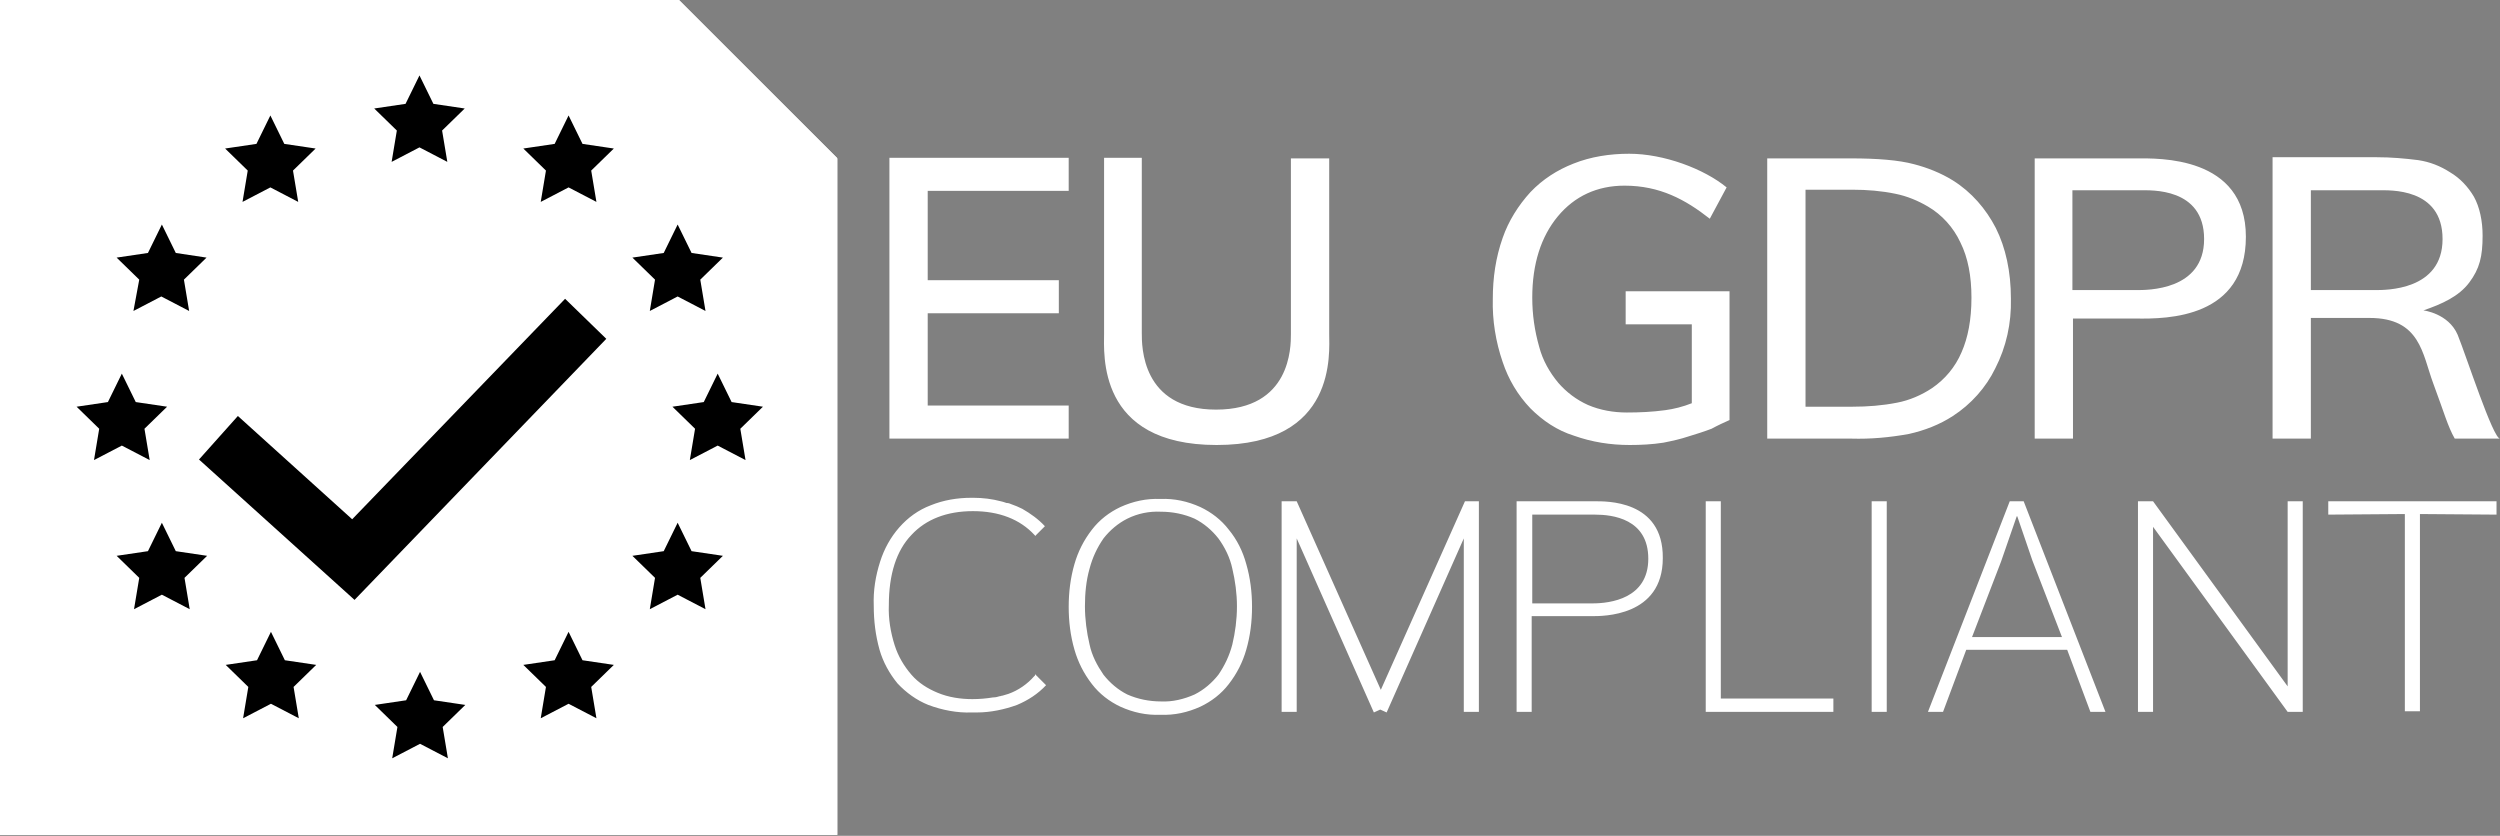<?xml version="1.0" encoding="utf-8"?>
<svg xmlns="http://www.w3.org/2000/svg" width="335" height="112" viewBox="0 0 335 112" fill="none">
<rect x="0" y="0" width="335" height="112" fill="#808080" stroke="none"/>
<path d="M90.961 0H0V111.874H112.185V21.224L90.961 0Z" fill="white"/>
<path d="M90.961 0H0V111.874H112.185V21.224L90.961 0Z" fill="white"/>
<path d="M90.961 0H0V111.874H112.185V21.224L90.961 0Z" fill="white"/>
<path d="M52.477 21.691L56.209 19.747L59.941 21.691L59.241 17.492L62.273 14.538L58.075 13.916L56.209 10.107L54.343 13.916L50.145 14.538L53.177 17.492L52.477 21.691ZM76.189 15.471L74.324 19.281L70.125 19.902L73.157 22.857L72.458 27.055L76.189 25.111L79.921 27.055L79.222 22.857L82.254 19.902L78.055 19.281L76.189 15.471ZM87.074 41.671L90.805 39.727L94.537 41.671L93.837 37.473L96.869 34.519L92.671 33.897L90.805 30.087L88.939 33.897L84.741 34.519L87.773 37.473L87.074 41.671ZM16.326 59.708L20.058 61.651L19.358 57.453L22.39 54.499L18.192 53.877L16.326 50.067L14.46 53.877L10.262 54.499L13.294 57.453L12.595 61.651L16.326 59.708ZM17.881 41.671L21.613 39.727L25.345 41.671L24.645 37.473L27.677 34.519L23.557 33.897L21.691 30.087L19.825 33.897L15.627 34.519L18.659 37.473L17.881 41.671ZM32.497 27.055L36.229 25.111L39.961 27.055L39.261 22.857L42.293 19.902L38.095 19.281L36.229 15.471L34.363 19.281L30.165 19.902L33.197 22.857L32.497 27.055ZM102.234 54.499L98.036 53.877L96.17 50.067L94.304 53.877L90.106 54.499L93.138 57.453L92.438 61.651L96.17 59.708L99.901 61.651L99.202 57.453L102.234 54.499ZM92.671 73.857L90.805 70.048L88.939 73.857L84.741 74.479L87.773 77.433L87.074 81.632L90.805 79.688L94.537 81.632L93.837 77.433L96.869 74.479L92.671 73.857ZM78.055 88.473L76.189 84.663L74.324 88.473L70.125 89.095L73.157 92.049L72.458 96.247L76.189 94.304L79.921 96.247L79.222 92.049L82.254 89.095L78.055 88.473ZM38.172 88.473L36.307 84.663L34.441 88.473L30.243 89.095L33.275 92.049L32.575 96.247L36.307 94.304L40.038 96.247L39.339 92.049L42.371 89.095L38.172 88.473ZM23.557 73.857L21.691 70.048L19.825 73.857L15.627 74.479L18.659 77.433L17.959 81.632L21.691 79.688L25.422 81.632L24.723 77.433L27.755 74.479L23.557 73.857ZM58.153 93.837L56.287 90.028L54.421 93.837L50.223 94.459L53.255 97.414L52.555 101.612L56.287 99.668L60.019 101.612L59.319 97.414L62.351 94.459L58.153 93.837ZM75.723 40.038L47.191 69.581L31.875 55.743L26.666 61.574L47.424 80.31L47.502 80.388L47.58 80.31L81.243 45.403L75.723 40.038Z" fill="black"/>
<path d="M112.185 21.224H90.961V0.078L112.185 21.224Z" fill="white"/>
<path d="M231.756 56.287V39.028H217.839V43.459H226.702V54.032C225.536 54.499 224.292 54.81 223.126 54.965C221.416 55.198 219.705 55.276 217.995 55.276C216.207 55.276 214.419 54.965 212.786 54.266C211.231 53.566 209.91 52.555 208.821 51.311C207.655 49.912 206.722 48.279 206.256 46.491C205.634 44.314 205.323 42.137 205.323 39.883C205.323 35.374 206.489 31.72 208.743 28.999C210.998 26.278 214.03 24.878 217.684 24.878C222.426 24.878 225.847 26.744 229.112 29.31L231.367 25.111C228.335 22.624 222.971 20.602 218.306 20.602C215.74 20.602 213.175 20.991 210.842 21.924C208.666 22.779 206.722 24.023 205.089 25.733C203.457 27.521 202.135 29.621 201.358 31.875C200.425 34.519 200.036 37.239 200.036 40.038C199.958 42.915 200.425 45.791 201.358 48.512C202.135 50.845 203.379 52.944 205.089 54.732C206.722 56.365 208.666 57.686 210.92 58.386C213.33 59.241 215.818 59.63 218.384 59.63C219.861 59.63 221.416 59.552 222.893 59.319C224.059 59.086 225.147 58.852 226.314 58.464C227.324 58.153 228.335 57.842 229.346 57.453C230.201 56.987 231.056 56.598 231.756 56.287ZM143.205 54.343H124.313V41.982H141.883V37.55H124.313V25.578H143.205V21.146H119.182V58.775H143.205V54.343ZM326.059 51.389C327.537 55.354 328.003 57.142 328.936 58.775H335C334.067 58.775 330.491 47.735 329.325 44.858C328.081 41.982 324.738 41.593 324.738 41.593C327.226 40.738 329.48 39.727 330.88 37.861C332.279 35.996 332.668 34.363 332.668 31.564C332.668 29.621 332.279 27.755 331.502 26.355C330.724 25.034 329.636 23.867 328.314 23.09C326.992 22.235 325.593 21.691 324.038 21.457C322.172 21.224 320.384 21.069 318.518 21.069H304.524V58.775H309.655V42.604H317.508C324.349 42.604 324.582 47.424 326.059 51.389ZM309.655 25.5H318.751C320.151 25.5 327.303 25.111 327.303 32.031C327.303 38.95 319.684 38.872 318.207 38.872H309.655V25.5ZM300.948 31.72C300.948 20.835 289.131 21.224 286.332 21.224H272.649V58.775H277.78V42.682H286.177C290.53 42.759 300.948 42.604 300.948 31.72ZM286.254 38.872H277.703V25.5H286.799C288.198 25.5 295.35 25.111 295.35 32.031C295.35 38.95 287.732 38.872 286.254 38.872ZM267.363 49.368C268.84 46.491 269.539 43.304 269.462 40.038C269.462 36.384 268.762 33.197 267.44 30.553C266.119 27.988 264.175 25.733 261.687 24.178C260.055 23.168 258.266 22.468 256.478 22.002C254.457 21.457 251.58 21.224 248.004 21.224H236.809V58.775H248.082C250.648 58.852 253.213 58.619 255.779 58.153C257.878 57.686 259.899 56.909 261.687 55.743C264.097 54.188 266.119 51.933 267.363 49.368ZM258.888 52.011C257.489 52.944 255.856 53.644 254.224 53.955C252.28 54.343 250.259 54.499 248.237 54.499H241.94V25.422H248.237C250.181 25.422 252.125 25.578 253.991 25.967C255.545 26.278 257.023 26.899 258.344 27.677C260.21 28.765 261.765 30.476 262.698 32.497C263.709 34.519 264.175 37.006 264.175 39.883C264.175 42.837 263.709 45.247 262.853 47.191C261.998 49.212 260.599 50.845 258.888 52.011ZM163.03 59.63C179.201 59.63 178.112 47.269 178.112 44.703V21.224H172.981V44.781C172.981 46.491 172.981 54.888 162.952 54.888C152.923 54.888 153.001 46.336 153.001 44.625V21.146H147.947V44.625C147.947 47.346 146.937 59.63 163.03 59.63ZM164.662 70.981C163.652 69.659 162.33 68.648 160.853 67.948C159.143 67.171 157.354 66.782 155.489 66.86C153.623 66.782 151.835 67.171 150.124 67.948C148.647 68.648 147.325 69.659 146.315 70.981C145.226 72.38 144.449 73.935 143.982 75.567C143.438 77.433 143.205 79.377 143.205 81.32C143.205 83.264 143.438 85.208 143.982 87.074C144.449 88.706 145.226 90.261 146.315 91.66C147.325 92.982 148.647 93.993 150.124 94.692C151.835 95.47 153.623 95.859 155.489 95.781C157.354 95.859 159.143 95.47 160.853 94.692C162.33 93.993 163.652 92.982 164.662 91.66C165.751 90.261 166.528 88.706 166.995 87.074C167.539 85.208 167.772 83.264 167.772 81.32C167.772 79.377 167.539 77.433 166.995 75.567C166.528 73.857 165.751 72.302 164.662 70.981ZM165.129 86.374C164.74 87.851 164.118 89.173 163.263 90.417C162.408 91.505 161.319 92.438 160.075 93.06C158.676 93.682 157.121 94.07 155.566 93.993C154.011 93.993 152.457 93.682 151.057 93.06C149.813 92.438 148.725 91.505 147.87 90.417C147.014 89.173 146.315 87.851 146.004 86.374C145.615 84.741 145.382 82.953 145.382 81.243C145.382 79.532 145.537 77.822 146.004 76.189C146.392 74.712 147.014 73.391 147.87 72.147C148.725 71.058 149.813 70.125 151.057 69.503C152.457 68.804 154.011 68.493 155.566 68.57C157.121 68.57 158.676 68.881 160.075 69.503C161.319 70.125 162.408 71.058 163.263 72.147C164.118 73.313 164.818 74.712 165.129 76.189C165.518 77.822 165.751 79.532 165.751 81.243C165.751 83.031 165.518 84.741 165.129 86.374ZM213.641 67.171H203.224V95.392H205.245V82.564H213.33C214.73 82.564 222.815 82.642 222.815 74.79C222.893 66.938 215.118 67.171 213.641 67.171ZM213.408 80.854H205.323V68.959H213.719C216.051 68.959 220.871 69.503 220.871 74.868C220.871 80.232 215.74 80.854 213.408 80.854ZM230.59 67.171H228.568V95.392H245.672V93.604H230.59V67.171ZM196.304 67.171L185.031 92.438L173.758 67.171H171.737V95.392H173.758V72.147L184.098 95.47L184.954 95.081L185.809 95.47L196.149 72.147V95.392H198.17V67.171H196.304ZM306.546 91.972L288.509 67.171H286.488V95.392H288.509V70.592L306.546 95.392H308.567V67.171H306.546V91.972ZM250.803 95.392H252.824V67.171H250.803V95.392ZM269.306 67.171L258.344 95.392H260.366L263.475 87.074H277.003L280.113 95.392H282.134L271.172 67.171H269.306ZM276.303 85.363H264.253L268.14 75.256L270.239 69.192H270.317L272.338 75.101L276.303 85.363ZM311.988 68.959L322.25 68.881V95.314H324.271V68.881L334.534 68.959V67.171H311.988V68.959ZM138.618 90.572C137.685 91.66 136.441 92.516 135.12 92.982C134.886 93.06 134.575 93.138 134.342 93.215C134.187 93.215 134.109 93.293 133.953 93.293C133.72 93.371 133.409 93.449 133.176 93.449C133.176 93.449 133.176 93.449 133.098 93.449C132.165 93.604 131.232 93.682 130.299 93.682C128.745 93.682 127.112 93.449 125.635 92.827C124.313 92.282 123.069 91.505 122.136 90.417C121.126 89.25 120.348 87.929 119.882 86.452C119.337 84.741 119.027 82.875 119.104 81.087C119.104 76.967 120.115 73.779 122.136 71.68C124.08 69.581 126.879 68.493 130.377 68.493C133.876 68.493 136.674 69.581 138.618 71.68C138.696 71.758 138.696 71.758 138.696 71.836L140.017 70.514C139.162 69.581 138.074 68.804 136.985 68.182C136.519 67.948 135.975 67.715 135.508 67.56C135.353 67.482 135.12 67.404 134.964 67.404H134.886C134.731 67.326 134.575 67.326 134.42 67.249C134.342 67.249 134.187 67.171 134.109 67.171C132.943 66.86 131.699 66.705 130.455 66.705C130.377 66.705 130.377 66.705 130.299 66.705C130.222 66.705 130.222 66.705 130.144 66.705C128.278 66.705 126.412 67.016 124.702 67.715C123.069 68.337 121.67 69.348 120.504 70.669C119.337 71.991 118.482 73.546 117.938 75.256C117.316 77.2 117.005 79.144 117.083 81.165C117.083 83.186 117.316 85.13 117.86 87.074C118.327 88.706 119.182 90.261 120.27 91.583C121.437 92.827 122.836 93.837 124.391 94.459C126.257 95.159 128.278 95.548 130.222 95.47C130.299 95.47 130.299 95.47 130.377 95.47C130.455 95.47 130.533 95.47 130.61 95.47C130.688 95.47 130.766 95.47 130.921 95.47C132.71 95.47 134.575 95.081 136.286 94.459C137.763 93.837 139.085 92.982 140.173 91.816L138.696 90.339C138.696 90.494 138.696 90.572 138.618 90.572Z" fill="white"/>
</svg>